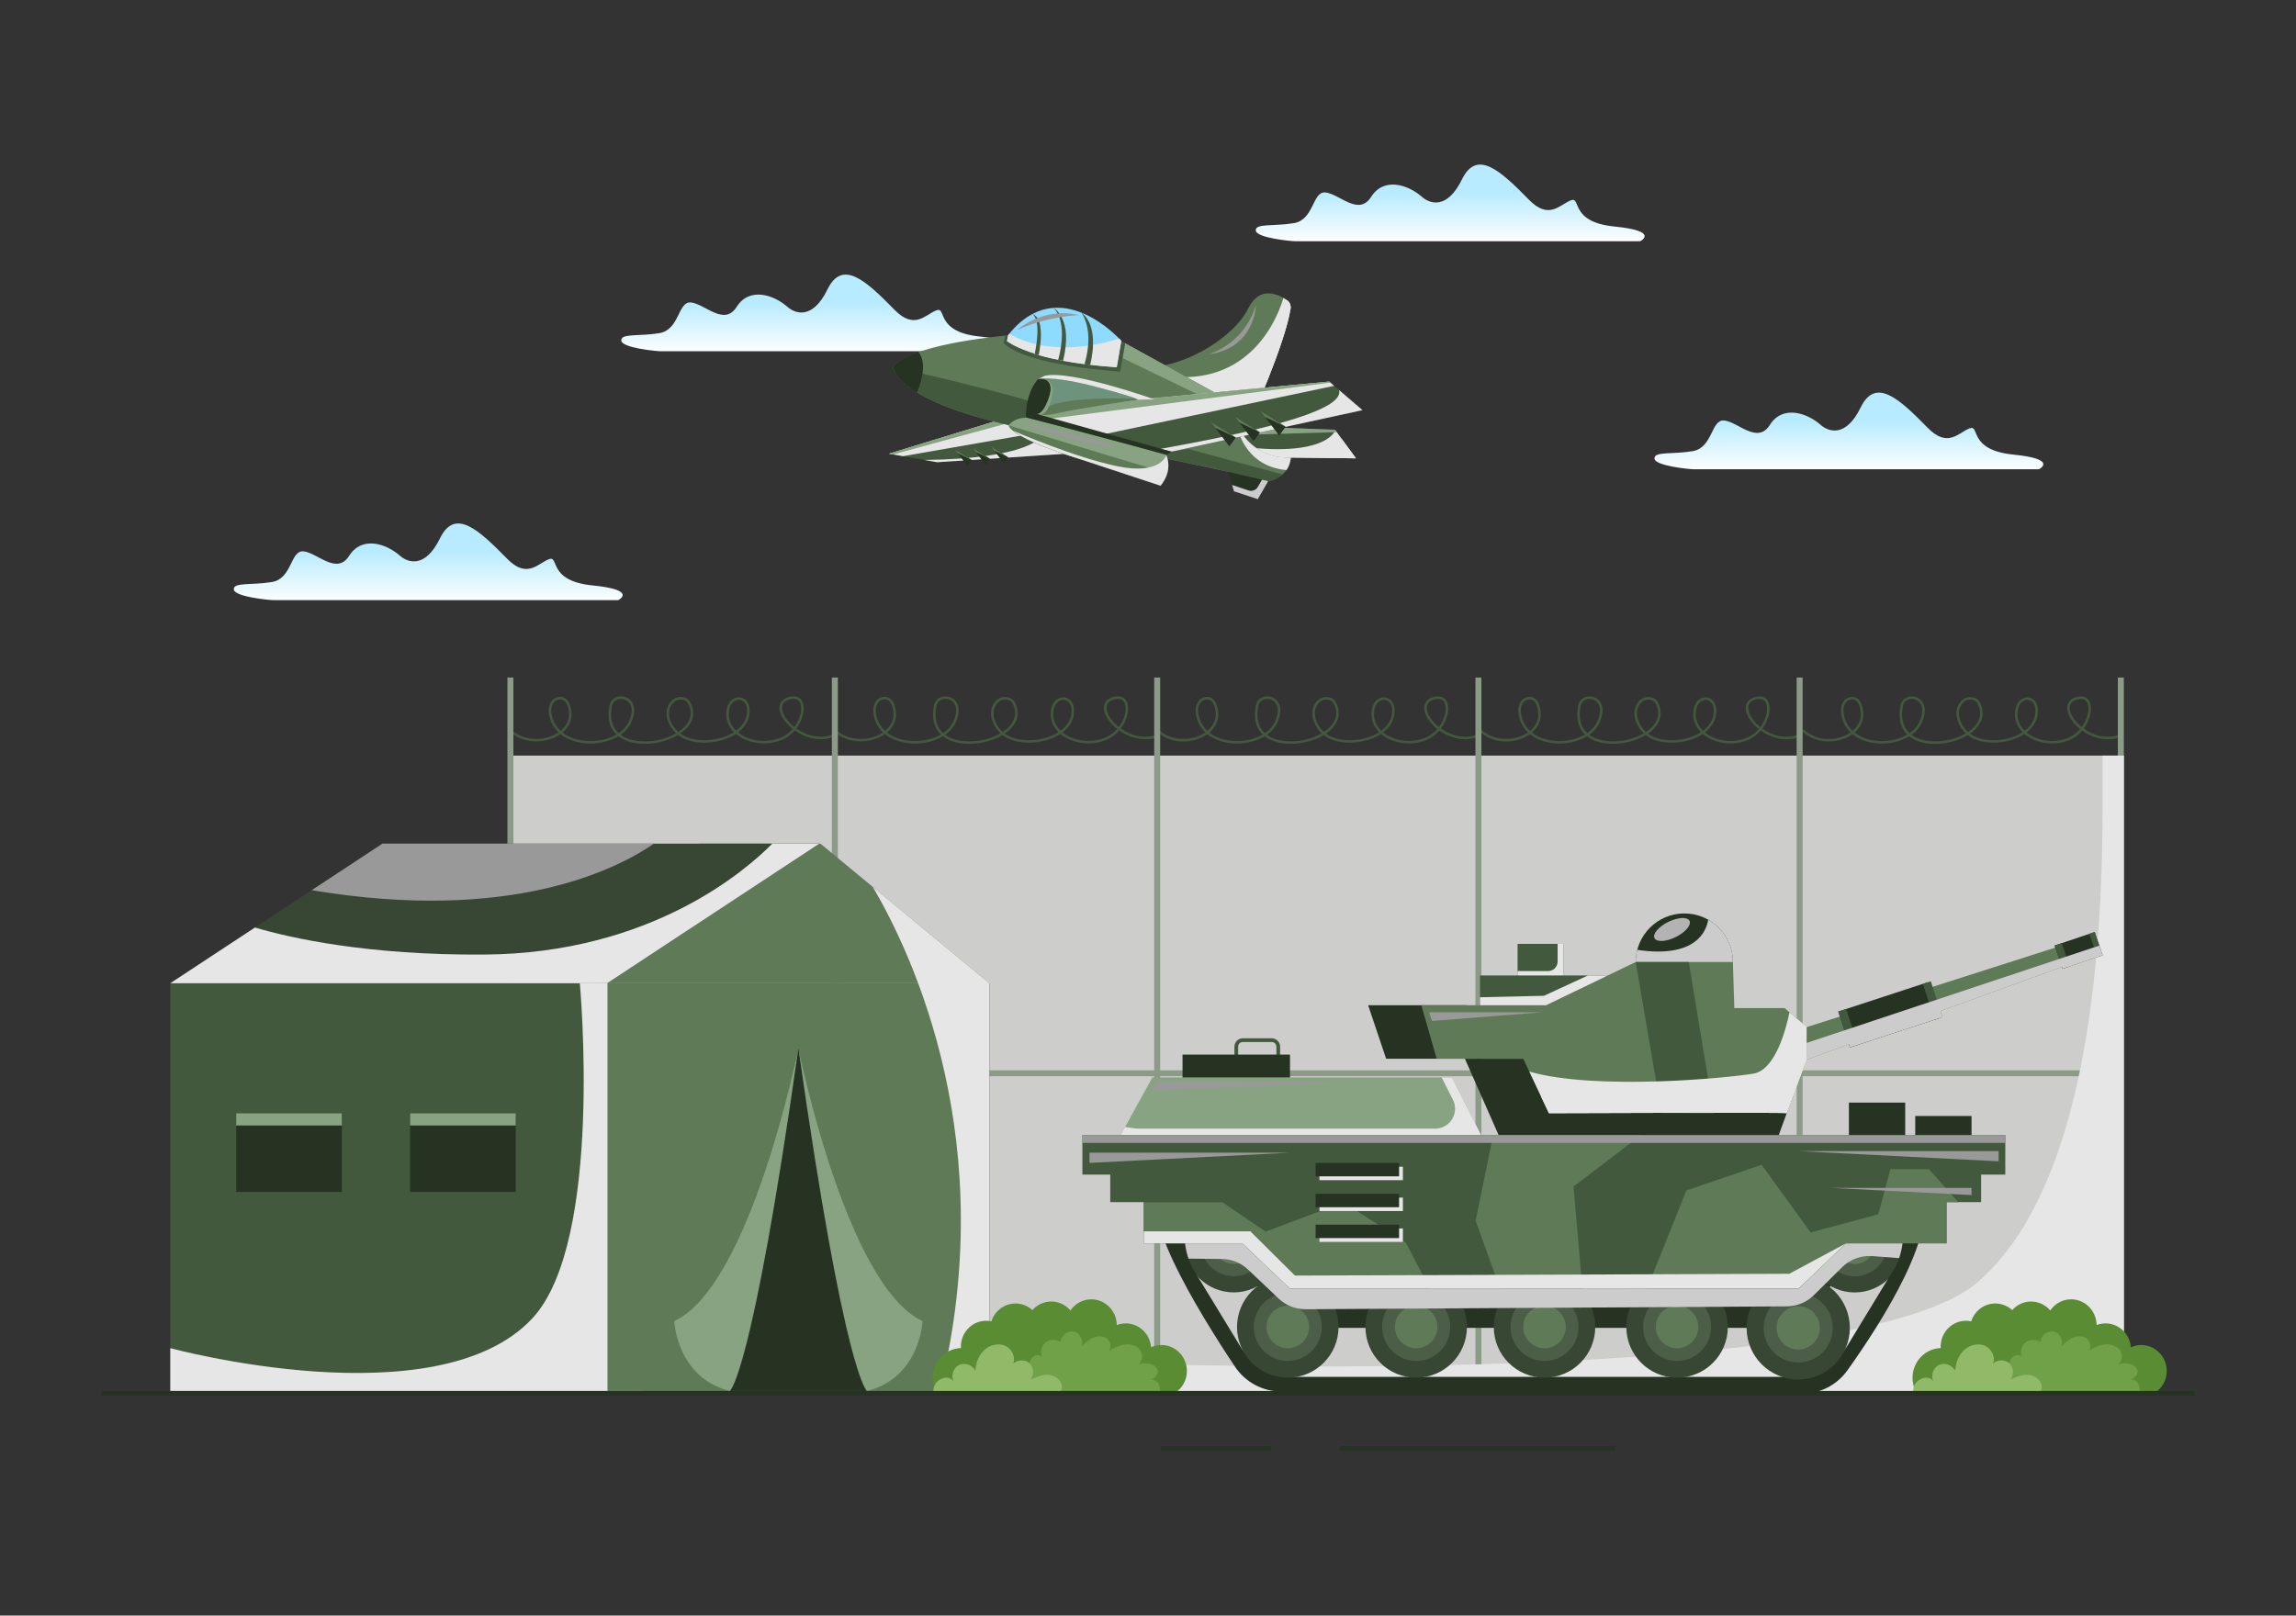 <?xml version="1.0" encoding="utf-8"?>
<svg xmlns="http://www.w3.org/2000/svg" viewBox="0 0 1364 960">
  <rect x="0" y="0" width="1364" height="960" fill="#333333" stroke="none"/>
  <linearGradient gradientUnits="userSpaceOnUse" id="a" x1="484.594" x2="484.594" y1="179.881" y2="210.214">
    <stop offset="0" stop-color="#b8ebff"/>
    <stop offset="1" stop-color="#fff"/>
  </linearGradient>
  <path d="M392.613,208.716h204.837c0,0,12.049-6.031-15.205-8.733    c-27.254-2.701-19.508-18.236-26.107-15.534c-6.598,2.702-12.932,11.648-24.672-0.314c-16.926-17.246-30.984-30.416-39.877-12.181    c-8.893,18.236-19.184,14.437-23.812,10.363c-8.32-7.324-22.664-11.819-30.123,0c-7.459,11.819-18.957-1.873-27.254-2.596    c-7.746-0.675-6.598,16.21-18.648,18.236c-12.049,2.026-22.951,0-22.664,4.39C369.376,206.737,390.031,208.716,392.613,208.716z" fill="url(#a)"/>
  <rect fill="#CDCECC" height="377.556" width="958.5" x="303.22" y="448.985"/>
  <path d="M382.97,442c-4.787,0-9.352-0.9-12.954-2.821c-0.869-0.464-1.752-1.02-2.604-1.685     c-6.296,3.831-14.764,5.042-21.866,3.945c-5.055-0.783-9.32-2.593-12.57-5.227c-0.054,0.039-0.109,0.077-0.164,0.116     c-7.871,5.513-21.737,6.344-30.418-1.925l1.03-1.081c8.083,7.699,20.984,6.966,28.395,1.877     c-3.195-3.023-5.203-6.955-5.751-11.545c-0.637-5.341,2.091-8.551,5.078-9.364c2.904-0.79,5.698,0.594,6.945,3.444     c2.886,6.598,1.421,13.032-3.891,17.525c3.016,2.359,6.94,3.987,11.575,4.704c6.649,1.03,14.538-0.039,20.458-3.483     c-3.44-3.267-5.938-8.634-4.102-17.406c0.532-2.539,2.371-4.435,4.922-5.07c2.886-0.721,5.969,0.272,7.847,2.527     c1.425,1.71,3.337,5.632,0.14,12.682c-1.377,3.035-3.589,5.496-6.301,7.411c0.612,0.447,1.272,0.86,1.979,1.238     c8.267,4.409,21.869,3.163,30.914-2.114c-2.902-2.738-5.003-6.45-5.535-10.099c-0.552-3.788,0.577-7.109,3.263-9.605     c1.569-1.456,3.967-2.143,6.268-1.782c1.935,0.301,3.462,1.286,4.299,2.771c3.145,5.579,2.339,11.247-2.268,15.963     c-1.034,1.058-2.218,2.032-3.518,2.919c0.729,0.541,1.495,1.016,2.289,1.408c7.854,3.886,20.146,3.182,28.592-1.642     c0.343-0.196,0.694-0.407,1.046-0.632c-3.787-3.764-5.326-8.574-4.345-13.722c0.973-5.106,4.749-7.347,7.979-6.922     c3.094,0.408,6.029,3.352,5.612,9.011c-0.34,4.613-2.69,8.639-6.844,11.782c6.511,5.275,16.911,6.573,25.338,3.153     c2.878-1.168,5.27-3.015,7.149-5.169c-0.195-0.153-0.387-0.308-0.575-0.463c-5.169-4.279-7.989-9.569-7.183-13.478     c0.347-1.682,1.534-3.915,5.217-4.993c4.229-1.236,7.345,0.036,8.55,3.494c1.298,3.729-0.082,10.023-3.904,15.144     c5.741,4.033,14.144,6.739,22.351,3.354l0.569,1.381c-8.797,3.631-17.767,0.735-23.854-3.567     c-2.029,2.375-4.624,4.41-7.758,5.681c-8.95,3.632-20.027,2.211-26.936-3.455c-0.077-0.063-0.152-0.125-0.228-0.189     c-0.463,0.305-0.944,0.601-1.445,0.886c-8.838,5.047-21.733,5.772-29.995,1.684c-1.036-0.513-2.03-1.153-2.959-1.894     C397.213,440.133,389.862,442,382.97,442z M368.906,415.271c-0.5,0-1.001,0.059-1.491,0.181     c-2.011,0.501-3.404,1.933-3.822,3.927c-1.475,7.045-0.109,12.593,3.955,16.274c2.655-1.805,4.813-4.147,6.133-7.058     c2.121-4.674,2.147-8.62,0.074-11.109C372.581,416.078,370.753,415.271,368.906,415.271z M404.429,415.663     c-1.526,0-3.044,0.537-4.052,1.474c-2.919,2.712-3.134,6.008-2.801,8.296c0.502,3.454,2.555,6.973,5.367,9.5     c1.355-0.897,2.584-1.893,3.648-2.982c2.902-2.97,5.61-7.842,2.035-14.185c-0.608-1.079-1.755-1.8-3.228-2.029     C405.078,415.687,404.753,415.663,404.429,415.663z M332.706,415.575c-0.4,0-0.795,0.054-1.168,0.155     c-2.367,0.644-4.518,3.289-3.986,7.746c0.513,4.303,2.433,7.985,5.494,10.802c5.003-4.093,6.351-9.836,3.678-15.947     C335.864,416.369,334.239,415.575,332.706,415.575z M438.925,415.847c-2.39,0-4.995,1.881-5.733,5.759     c-0.9,4.723,0.564,9.143,4.134,12.58c3.115-2.297,6.127-5.803,6.501-10.88c0.369-5.009-2.096-7.128-4.319-7.421     C439.317,415.86,439.121,415.847,438.925,415.847z M471.38,415.273c-0.761,0-1.611,0.136-2.542,0.408     c-2.385,0.698-3.79,1.997-4.174,3.861c-0.685,3.322,1.997,8.154,6.673,12.025c0.185,0.153,0.372,0.304,0.564,0.454     c3.537-4.683,4.834-10.408,3.656-13.79C474.874,416.272,473.449,415.273,471.38,415.273z" fill="#42593D"/>
  <rect fill="#8C9B87" height="423.942" width="3.546" x="301.448" y="402.599"/>
  <path d="M575.733,442c-4.787,0-9.352-0.9-12.954-2.821c-0.869-0.464-1.752-1.02-2.604-1.685     c-6.296,3.831-14.764,5.042-21.866,3.945c-5.055-0.783-9.32-2.593-12.57-5.227c-0.054,0.039-0.109,0.077-0.164,0.116     c-7.872,5.513-21.737,6.344-30.418-1.925l1.03-1.081c8.083,7.699,20.984,6.966,28.395,1.877     c-3.195-3.023-5.203-6.955-5.751-11.545c-0.637-5.341,2.091-8.551,5.078-9.364c2.904-0.79,5.698,0.594,6.945,3.444     c2.886,6.598,1.421,13.032-3.891,17.525c3.016,2.359,6.94,3.987,11.575,4.704c6.649,1.03,14.538-0.039,20.458-3.483     c-3.44-3.267-5.938-8.634-4.102-17.406c0.532-2.539,2.372-4.435,4.922-5.07c2.886-0.721,5.969,0.272,7.847,2.527     c1.425,1.71,3.337,5.632,0.14,12.682c-1.377,3.035-3.589,5.496-6.301,7.411c0.612,0.447,1.272,0.86,1.979,1.238     c8.267,4.409,21.869,3.163,30.914-2.114c-2.902-2.738-5.003-6.45-5.535-10.099c-0.552-3.788,0.577-7.109,3.263-9.605     c1.569-1.456,3.967-2.143,6.268-1.782c1.935,0.301,3.462,1.286,4.299,2.771c3.145,5.579,2.339,11.247-2.268,15.963     c-1.034,1.058-2.218,2.032-3.518,2.919c0.729,0.541,1.495,1.016,2.289,1.408c7.854,3.886,20.146,3.182,28.592-1.642     c0.344-0.196,0.694-0.407,1.047-0.632c-3.787-3.764-5.326-8.574-4.345-13.722c0.973-5.106,4.749-7.347,7.979-6.922     c3.094,0.408,6.029,3.352,5.612,9.011c-0.34,4.613-2.69,8.639-6.844,11.782c6.511,5.275,16.911,6.573,25.338,3.153     c2.878-1.168,5.27-3.015,7.149-5.169c-0.195-0.153-0.386-0.308-0.575-0.463c-5.169-4.279-7.989-9.569-7.183-13.478     c0.347-1.682,1.534-3.915,5.217-4.993c4.229-1.236,7.345,0.036,8.55,3.494c1.298,3.729-0.082,10.023-3.904,15.144     c5.741,4.033,14.144,6.739,22.351,3.354l0.569,1.381c-8.797,3.631-17.767,0.735-23.854-3.567     c-2.029,2.375-4.624,4.41-7.758,5.681c-8.95,3.632-20.027,2.211-26.936-3.455c-0.077-0.063-0.152-0.125-0.228-0.189     c-0.463,0.305-0.944,0.601-1.445,0.886c-8.838,5.047-21.733,5.772-29.995,1.684c-1.036-0.513-2.029-1.153-2.959-1.894     C589.977,440.133,582.625,442,575.733,442z M561.669,415.271c-0.5,0-1,0.059-1.491,0.181c-2.011,0.501-3.404,1.933-3.822,3.927     c-1.475,7.045-0.109,12.593,3.955,16.274c2.655-1.805,4.813-4.147,6.133-7.058c2.121-4.674,2.147-8.62,0.074-11.109     C565.344,416.078,563.516,415.271,561.669,415.271z M597.192,415.663c-1.526,0-3.044,0.537-4.052,1.474     c-2.919,2.712-3.134,6.008-2.801,8.296c0.502,3.454,2.555,6.973,5.367,9.5c1.355-0.897,2.584-1.893,3.648-2.982     c2.902-2.97,5.61-7.842,2.035-14.185c-0.608-1.079-1.755-1.8-3.228-2.029C597.841,415.687,597.516,415.663,597.192,415.663z      M525.469,415.575c-0.4,0-0.795,0.054-1.167,0.155c-2.367,0.644-4.518,3.289-3.986,7.746c0.513,4.303,2.433,7.985,5.494,10.802     c5.003-4.093,6.351-9.836,3.678-15.947C528.627,416.369,527.002,415.575,525.469,415.575z M631.688,415.847     c-2.391,0-4.995,1.881-5.733,5.759c-0.9,4.723,0.564,9.143,4.134,12.58c3.115-2.297,6.127-5.803,6.501-10.88     c0.369-5.009-2.096-7.128-4.319-7.421C632.08,415.86,631.884,415.847,631.688,415.847z M664.143,415.273     c-0.761,0-1.611,0.136-2.542,0.408c-2.385,0.698-3.79,1.997-4.174,3.861c-0.685,3.322,1.997,8.154,6.673,12.025     c0.185,0.153,0.372,0.304,0.564,0.454c3.537-4.683,4.834-10.408,3.656-13.79C667.637,416.272,666.212,415.273,664.143,415.273z" fill="#42593D"/>
  <path d="M766.715,441.994c-4.708,0-9.192-0.883-12.728-2.769c-0.884-0.472-1.782-1.039-2.647-1.72     c-6.214,3.81-14.556,5.033-21.562,3.957c-5.048-0.774-9.304-2.59-12.542-5.239c-0.097,0.07-0.195,0.139-0.293,0.208     c-7.963,5.528-21.362,6.282-30.001-2.027l1.036-1.076c7.978,7.674,20.8,6.953,28.109,1.88c-3.165-3.023-5.154-6.956-5.697-11.548     c-0.634-5.359,2.084-8.567,5.059-9.369c2.867-0.775,5.631,0.614,6.863,3.454c2.863,6.606,1.41,13.032-3.856,17.524     c3.004,2.374,6.921,4.006,11.55,4.717c6.553,1.006,14.324-0.071,20.164-3.498c-3.411-3.271-5.878-8.637-4.063-17.401     c0.526-2.539,2.349-4.434,4.876-5.07c2.841-0.718,5.884,0.259,7.75,2.484c1.432,1.709,3.36,5.633,0.176,12.722     c-1.363,3.034-3.556,5.495-6.247,7.411c0.626,0.462,1.302,0.888,2.029,1.275c8.149,4.345,21.607,3.086,30.538-2.151     c-2.866-2.732-4.945-6.434-5.477-10.072c-0.554-3.795,0.562-7.123,3.227-9.624c1.551-1.454,3.927-2.137,6.203-1.786     c1.927,0.3,3.446,1.286,4.279,2.777c3.136,5.617,2.306,11.318-2.337,16.051c-1.003,1.022-2.145,1.964-3.399,2.824     c0.723,0.543,1.485,1.019,2.273,1.413c7.721,3.858,19.836,3.182,28.183-1.568c0.38-0.217,0.769-0.451,1.16-0.704     c-3.753-3.763-5.279-8.569-4.307-13.722c0.96-5.097,4.7-7.352,7.896-6.924c3.075,0.4,5.994,3.343,5.58,9.013     c-0.336,4.616-2.663,8.64-6.779,11.783c0.006,0.004,0.011,0.009,0.017,0.014c6.443,5.255,16.749,6.549,25.069,3.142     c2.855-1.169,5.225-3.014,7.086-5.165c-0.136-0.108-0.271-0.217-0.403-0.326c-5.235-4.306-8.097-9.65-7.291-13.614     c0.343-1.684,1.518-3.919,5.171-4.998c4.174-1.234,7.259,0.025,8.464,3.454c1.313,3.737-0.042,10.053-3.845,15.19     c5.664,4.013,14.007,6.73,22.12,3.352l0.575,1.378c-8.709,3.625-17.614,0.718-23.623-3.559c-2.009,2.369-4.58,4.398-7.688,5.671     c-8.799,3.601-19.731,2.219-26.578-3.368c-0.112-0.091-0.222-0.183-0.33-0.276c-0.497,0.33-1.014,0.648-1.554,0.956     c-8.744,4.975-21.465,5.665-29.59,1.606c-1.025-0.513-2.01-1.154-2.932-1.895C780.849,440.133,773.547,441.993,766.715,441.994z      M752.859,415.276c-0.504,0-1.011,0.061-1.512,0.187c-1.987,0.5-3.365,1.931-3.777,3.925c-1.459,7.042-0.109,12.588,3.907,16.268     c2.628-1.803,4.764-4.143,6.07-7.048c2.112-4.702,2.127-8.662,0.041-11.149C756.415,416.06,754.662,415.276,752.859,415.276z      M788.006,415.677c-1.509,0-3.01,0.537-4.005,1.472c-2.898,2.718-3.107,6.024-2.771,8.319c0.503,3.443,2.53,6.95,5.304,9.472     c1.306-0.87,2.493-1.833,3.523-2.883c2.928-2.985,5.668-7.884,2.1-14.278c-0.604-1.081-1.741-1.801-3.204-2.029     C788.64,415.701,788.323,415.677,788.006,415.677z M716.966,415.583c-0.387,0-0.768,0.052-1.128,0.149     c-2.355,0.634-4.494,3.277-3.964,7.752c0.509,4.304,2.407,7.983,5.434,10.799c4.955-4.09,6.286-9.825,3.633-15.946     C720.091,416.376,718.481,415.583,716.966,415.583z M822.172,415.866c-2.363,0-4.941,1.881-5.671,5.757     c-0.891,4.727,0.557,9.141,4.09,12.579c3.094-2.305,6.061-5.808,6.43-10.875c0.366-5.02-2.079-7.136-4.284-7.424     C822.55,415.878,822.362,415.866,822.172,415.866z M854.312,415.296c-0.753,0-1.591,0.135-2.511,0.407     c-2.361,0.698-3.751,1.998-4.13,3.864c-0.686,3.376,2.037,8.265,6.776,12.164c0.128,0.106,0.259,0.211,0.392,0.316     c3.514-4.696,4.786-10.438,3.595-13.827C857.753,416.283,856.347,415.296,854.312,415.296z" fill="#42593D"/>
  <path d="M958.09,441.991c-4.668,0-9.111-0.874-12.612-2.743c-0.892-0.475-1.798-1.049-2.669-1.739     c-6.172,3.799-14.454,5.025-21.405,3.963c-5.044-0.77-9.296-2.587-12.528-5.243c-0.118,0.086-0.238,0.171-0.36,0.254     c-7.92,5.473-21.228,6.195-29.787-2.08l1.038-1.073c7.902,7.638,20.634,6.947,27.9,1.924c0.02-0.015,0.042-0.029,0.063-0.043     c-3.15-3.023-5.13-6.956-5.67-11.549c-0.632-5.369,2.081-8.576,5.049-9.372c2.851-0.769,5.597,0.622,6.82,3.459     c2.852,6.612,1.405,13.033-3.838,17.523c3,2.382,6.913,4.017,11.538,4.724c6.501,0.993,14.215-0.088,20.012-3.506     c-3.396-3.272-5.848-8.639-4.042-17.399c0.523-2.538,2.337-4.432,4.852-5.07c2.821-0.712,5.843,0.254,7.699,2.463     c1.437,1.708,3.371,5.634,0.195,12.741c-1.356,3.034-3.54,5.495-6.219,7.41c0.632,0.47,1.317,0.902,2.054,1.295     c8.087,4.316,21.471,3.05,30.345-2.17c-2.848-2.73-4.915-6.425-5.447-10.058c-0.556-3.799,0.553-7.131,3.209-9.633     c1.542-1.454,3.908-2.138,6.168-1.789c1.923,0.298,3.439,1.286,4.269,2.78c3.132,5.638,2.29,11.355-2.373,16.097     c-0.986,1.003-2.108,1.929-3.337,2.774c0.72,0.545,1.479,1.022,2.264,1.416c7.648,3.842,19.676,3.183,27.974-1.531     c0.399-0.227,0.807-0.473,1.219-0.739c-3.737-3.763-5.256-8.567-4.288-13.722c0.955-5.092,4.673-7.34,7.853-6.926     c3.066,0.397,5.975,3.339,5.564,9.015c-0.329,4.543-2.697,8.635-6.754,11.777c0.026,0.021,0.052,0.043,0.079,0.064     c6.41,5.216,16.645,6.49,24.885,3.1c2.843-1.17,5.202-3.014,7.054-5.162c-0.106-0.085-0.212-0.17-0.316-0.255     c-5.268-4.32-8.152-9.691-7.346-13.684c0.34-1.685,1.51-3.92,5.148-5.001c4.145-1.23,7.214,0.02,8.421,3.433     c1.321,3.74-0.02,10.069-3.815,15.213c5.625,4.001,13.938,6.724,22.001,3.35l0.576,1.378c-8.658,3.622-17.536,0.711-23.504-3.555     c-1.999,2.366-4.556,4.392-7.65,5.665c-8.727,3.588-19.58,2.222-26.397-3.322c-0.13-0.106-0.259-0.214-0.385-0.322     c-0.513,0.345-1.049,0.676-1.607,0.993c-8.694,4.939-21.327,5.612-29.381,1.566c-1.022-0.513-2.001-1.154-2.919-1.896     C972.168,440.133,964.892,441.991,958.09,441.991z M944.318,415.283c-0.5,0-1.004,0.061-1.501,0.187     c-1.976,0.5-3.345,1.93-3.756,3.923c-1.451,7.04-0.109,12.585,3.883,16.266c2.614-1.802,4.74-4.141,6.037-7.043     c2.108-4.716,2.117-8.683,0.026-11.171C947.841,416.059,946.104,415.283,944.318,415.283z M979.295,415.685     c-1.5,0-2.992,0.537-3.982,1.47c-2.887,2.722-3.092,6.032-2.756,8.33c0.503,3.438,2.517,6.939,5.272,9.458     c1.281-0.856,2.445-1.802,3.458-2.833c2.942-2.991,5.699-7.906,2.133-14.325c-0.602-1.082-1.735-1.803-3.193-2.029     C979.919,415.709,979.607,415.685,979.295,415.685z M908.604,415.587c-0.38,0-0.754,0.05-1.108,0.146     c-2.347,0.629-4.48,3.272-3.953,7.755c0.507,4.304,2.395,7.983,5.404,10.799c4.928-4.089,6.253-9.821,3.611-15.946     C911.712,416.38,910.11,415.587,908.604,415.587z M1013.291,415.876c-2.348,0-4.912,1.882-5.639,5.756     c-0.887,4.728,0.554,9.14,4.067,12.578c3.084-2.309,6.026-5.811,6.393-10.873c0.364-5.025-2.071-7.141-4.267-7.426     C1013.663,415.887,1013.477,415.876,1013.291,415.876z M1045.27,415.308c-0.747,0-1.581,0.135-2.495,0.406     c-2.349,0.697-3.732,1.997-4.108,3.864c-0.687,3.405,2.057,8.321,6.829,12.235c0.1,0.082,0.201,0.163,0.303,0.244     c3.503-4.703,4.761-10.453,3.564-13.845C1048.683,416.288,1047.287,415.308,1045.27,415.308z" fill="#42593D"/>
  <path d="M1149.642,442.069c-4.657,0-9.113-0.894-12.679-2.796c-0.899-0.48-1.813-1.059-2.691-1.757     c-6.128,3.788-14.342,5.017-21.247,3.969c-5.039-0.766-9.286-2.585-12.512-5.248c-0.14,0.101-0.282,0.203-0.427,0.302     c-7.878,5.42-21.092,6.103-29.57-2.133l1.041-1.071c7.925,7.702,20.299,7.05,27.682,1.973c0.044-0.031,0.088-0.061,0.13-0.091     c-3.134-3.023-5.103-6.956-5.641-11.551c-0.631-5.377,2.076-8.583,5.038-9.374c2.843-0.758,5.565,0.634,6.779,3.464     c2.84,6.618,1.399,13.034-3.82,17.522c2.994,2.39,6.902,4.028,11.524,4.731c6.455,0.976,14.104-0.106,19.859-3.514     c-3.38-3.274-5.817-8.641-4.022-17.397c0.52-2.537,2.326-4.432,4.828-5.07c2.794-0.712,5.796,0.246,7.648,2.44     c1.44,1.707,3.384,5.635,0.215,12.763c-1.349,3.034-3.523,5.494-6.191,7.41c0.64,0.478,1.333,0.916,2.08,1.315     c8.025,4.283,21.335,3.01,30.151-2.19c-2.829-2.727-4.885-6.417-5.417-10.045c-0.557-3.803,0.546-7.138,3.19-9.643     c1.534-1.453,3.886-2.136,6.135-1.79c1.918,0.297,3.43,1.285,4.257,2.782c3.129,5.659,2.272,11.392-2.409,16.145     c-0.973,0.987-2.067,1.9-3.26,2.735c0.713,0.541,1.464,1.015,2.24,1.407c7.582,3.825,19.514,3.184,27.761-1.492     c0.418-0.237,0.847-0.496,1.278-0.777c-3.719-3.762-5.23-8.565-4.268-13.722c0.95-5.086,4.635-7.335,7.811-6.927     c3.056,0.394,5.956,3.334,5.546,9.015c-0.327,4.545-2.683,8.635-6.72,11.777c0.045,0.037,0.09,0.074,0.136,0.111     c6.379,5.175,16.534,6.431,24.697,3.056c2.781-1.15,5.121-3.014,6.972-5.199c-0.059-0.047-0.119-0.096-0.178-0.144     c-5.302-4.334-8.208-9.733-7.402-13.757c0.338-1.686,1.5-3.923,5.123-5.004c4.117-1.232,7.171,0.015,8.376,3.411     c1.329,3.745,0.001,10.086-3.783,15.238c5.581,3.988,13.864,6.72,21.88,3.349l0.579,1.377     c-8.609,3.621-17.458,0.703-23.383-3.551c-1.988,2.361-4.533,4.385-7.613,5.658c-8.645,3.576-19.422,2.23-26.208-3.275     c-0.149-0.122-0.297-0.244-0.44-0.368c-0.531,0.359-1.086,0.702-1.664,1.03c-8.644,4.901-21.185,5.557-29.17,1.526     c-1.007-0.508-1.974-1.143-2.88-1.877C1163.519,440.202,1156.371,442.069,1149.642,442.069z M1135.773,415.289     c-0.497,0-0.998,0.061-1.491,0.186c-1.964,0.5-3.325,1.93-3.734,3.923c-1.443,7.039-0.109,12.582,3.86,16.263     c2.601-1.801,4.715-4.138,6.003-7.037c2.104-4.731,2.107-8.706,0.008-11.193C1139.262,416.058,1137.539,415.289,1135.773,415.289     z M1170.574,415.693c-1.491,0-2.975,0.536-3.958,1.468c-2.875,2.724-3.076,6.041-2.739,8.343     c0.503,3.432,2.503,6.927,5.239,9.444c1.255-0.842,2.397-1.771,3.392-2.782c2.955-2.999,5.73-7.928,2.167-14.374     c-0.599-1.083-1.728-1.803-3.179-2.028C1171.191,415.716,1170.883,415.693,1170.574,415.693z M1100.298,415.579     c-0.373,0-0.758,0.05-1.147,0.155c-2.341,0.625-4.467,3.266-3.94,7.758c0.504,4.304,2.381,7.982,5.373,10.797     c4.903-4.087,6.218-9.815,3.588-15.945C1103.417,416.585,1101.964,415.579,1100.298,415.579z M1204.398,415.885     c-2.334,0-4.884,1.884-5.606,5.755c-0.883,4.731,0.549,9.14,4.044,12.577c3.072-2.312,5.991-5.813,6.355-10.871     c0.362-5.03-2.062-7.144-4.248-7.426C1204.764,415.897,1204.581,415.885,1204.398,415.885z M1236.212,415.32     c-0.742,0-1.57,0.134-2.477,0.405c-2.337,0.698-3.712,1.999-4.086,3.867c-0.688,3.433,2.078,8.379,6.883,12.306     c0.052,0.043,0.105,0.085,0.158,0.128c3.446-4.69,4.787-10.438,3.586-13.821C1239.598,416.294,1238.212,415.32,1236.212,415.32z" fill="#42593D"/>
  <rect fill="#8C9B87" height="3.509" width="958.604" x="303.116" y="636.008"/>
  <rect fill="#8C9B87" height="423.942" width="3.546" x="685.688" y="402.599"/>
  <rect fill="#8C9B87" height="423.942" width="3.546" x="494.211" y="402.599"/>
  <rect fill="#8C9B87" height="423.942" width="3.546" x="876.517" y="402.599"/>
  <rect fill="#8C9B87" height="423.942" width="3.546" x="1067.346" y="402.599"/>
  <rect fill="#8C9B87" height="423.942" width="3.546" x="1258.175" y="402.599"/>
  <path d="M1261.726,448.985v377.556H303.223v-45.492c188.847,33.122,784.797,55.606,871.534-19.044    c81.63-70.254,73.899-268.995,74.366-313.02H1261.726z" fill="#E6E6E6"/>
  <g>
    <rect fill="#42593D" height="242.284" width="486.57" x="101.169" y="584.257"/>
    <path d="M344.454,584.257c0,0,14.281,153.289-28.089,199.009c-56.39,60.848-215.196,17.828-215.196,17.828v25.447    h280.123l1.537-242.284H344.454z" fill="#E6E6E6"/>
    <rect fill="#5F7A57" height="242.284" width="226.839" x="360.899" y="584.257"/>
    <polygon fill="#263322" points="515.049 826.541 433.588 826.541 474.319 622.851"/>
    <rect fill="#263322" height="46.746" width="62.776" x="140.309" y="661.518"/>
    <rect fill="#88A381" height="7.266" width="62.776" x="140.309" y="661.518"/>
    <rect fill="#263322" height="46.746" width="62.776" x="243.627" y="661.518"/>
    <rect fill="#88A381" height="7.266" width="62.776" x="243.627" y="661.518"/>
    <path d="M474.319,622.851c0,0-28.224,141.161-73.753,162.166c0,0,1.39,33.595,33.023,41.523    C433.588,826.541,446.667,818.245,474.319,622.851z" fill="#88A381"/>
    <path d="M474.319,622.851c0,0,28.224,141.161,73.753,162.166c0,0-1.39,33.595-33.023,41.523    C515.049,826.541,501.971,818.245,474.319,622.851z" fill="#88A381"/>
    <polygon fill="#5F7A57" points="587.739 584.257 350.393 584.257 415.503 501.302 487.408 501.302"/>
    <path d="M587.741,584.259v242.287h-29.47v-0.011c36.445-147.031-15.637-258.392-39.725-299.486L587.741,584.259z" fill="#E6E6E6"/>
    <polygon fill="#374733" points="360.701 584.257 101.174 584.257 227.219 501.302 486.746 501.302"/>
    <path d="M486.745,501.305l-126.048,82.948H101.169l50.285-33.095c21.309,6.27,67.093,16.572,136.461,16.053    c99.174-0.742,155.742-50.508,170.879-65.906H486.745z" fill="#E6E6E6"/>
    <path d="M388.499,501.305c-21.062,14.569-84.123,47.602-203.307,27.654l42.024-27.654H388.499z" fill="#999"/>
  </g>
  <g>
    <path d="M1287.187,813.81c0.329,6.017-2.779,11.404-7.593,14.197h-140.841c-0.186-0.315-0.372-0.645-0.545-0.974    c-0.487-0.945-0.902-1.949-1.232-2.994c-0.329-1.117-0.573-2.278-0.688-3.481c-0.043-0.272-0.057-0.559-0.071-0.845    c-0.043-0.788-0.043-1.547,0.014-2.306c0.63-8.739,7.536-15.859,16.36-16.346c0.115,0,0.229,0,0.344,0.015v-0.029    c-0.473-8.496,5.903-15.759,14.24-16.217c1.333-0.072,2.636,0.057,3.882,0.315c1.877-5.845,7.106-10.201,13.496-10.559    c4.14-0.229,7.994,1.275,10.873,3.882c2.579-2.908,6.232-4.828,10.372-5.057c4.843-0.258,9.269,1.819,12.22,5.272    c2.564-3.753,6.733-6.318,11.561-6.576c8.338-0.458,15.473,6.046,15.931,14.541c0.014,0.243,0,0.473,0.014,0.716    c1.39-0.545,2.908-0.874,4.484-0.96c7.865-0.444,14.656,5.344,15.788,13.137c0.057,0.344,0.086,0.688,0.114,1.046    c0.086-0.043,0.172-0.086,0.272-0.129c1.562-0.673,3.266-1.103,5.057-1.203C1279.579,798.796,1286.714,805.315,1287.187,813.81z" fill="#5A8C33"/>
    <path d="M1271.328,828.007h-84.196c2.192-2.55,5.516-4.04,8.897-3.582c-0.616-1.533-1.218-3.109-1.719-4.699    c-0.014-0.015-0.014-0.029-0.014-0.043c-1.003-3.195-1.547-6.461-0.702-9.642c0-0.014,0.015-0.014,0-0.029    c0.373-1.347,1.003-2.664,2.02-3.582c0.2-0.2,0.43-0.387,0.673-0.544c1.418-0.917,3.467-0.974,4.699,0.186    c-1.103-2.937-0.072-6.561,2.435-8.467c2.521-1.905,6.275-1.949,8.811-0.086c0.014-3.797,4.011-7.049,7.722-6.275    c1.991,0.416,3.596,1.905,4.412,3.739c0.086,0.172,0.158,0.358,0.229,0.53c0.544,1.476,0.587,3.109-0.043,4.556    c2.063-1.963,4.183-3.968,6.791-5.114c2.622-1.146,5.845-1.318,8.18,0.315c2.335,1.633,3.18,5.358,1.232,7.435    c3.08-1.733,6.303-3.424,9.813-3.797c3.496-0.372,7.421,0.903,9.212,3.926c1.547,2.607,0.788,6.461-1.619,8.037    c2.55-0.945,5.444-0.988,8.009-0.1c1.604,0.573,3.209,1.647,3.639,3.28c0.358,1.447-0.316,3.009-1.347,4.083    c-0.716,0.731-1.576,1.289-2.479,1.776c1.318-0.272,2.88,0.372,3.754,1.476c1.175,1.504,1.418,3.524,1.533,5.429    C1271.299,827.219,1271.313,827.606,1271.328,828.007z" fill="#70A047"/>
    <path d="M1212.862,824.769c-0.158,1.218-0.702,2.292-1.447,3.238h-74.64c-0.286-1.318-0.215-2.693,0.2-3.968    c0.444-1.433,1.333-2.722,2.651-3.696c0.057-0.043,0.115-0.086,0.172-0.129c1.447-1.031,3.195-1.719,4.971-1.59    c1.461,0.114,2.923,0.845,3.753,2.034c-1.49-3.252-0.172-7.636,3.009-9.384c3.438-1.906,8.324-0.301,9.971,3.266    c0.315-4.441,1.877-8.94,5.057-12.063c3.18-3.109,8.151-4.585,12.306-2.951c4.14,1.633,6.819,6.719,5.157,10.859    c0.96-1.003,2.235-1.633,3.596-1.877c2.092-0.401,4.37,0.086,5.974,1.504c0.043,0.029,0.086,0.057,0.115,0.086    c2.593,2.392,2.865,6.891,0.588,9.584c-0.029,0.029-0.057,0.057-0.072,0.086c0.014-0.014,0.057-0.029,0.086-0.043    c3.596-1.576,7.393-3.166,11.289-2.722C1209.524,817.463,1213.406,820.858,1212.862,824.769z" fill="#90BA67"/>
  </g>
  <g>
    <path d="M705.092,813.81c0.344,6.017-2.779,11.404-7.579,14.197H556.671c-0.186-0.315-0.372-0.645-0.544-0.974    c-0.502-0.96-0.917-1.977-1.232-3.023c-0.344-1.103-0.573-2.263-0.702-3.453c-0.029-0.272-0.057-0.559-0.071-0.845    c-0.043-0.788-0.029-1.547,0.029-2.306c0.616-8.739,7.535-15.859,16.346-16.346c0.114,0,0.243,0,0.358,0.015v-0.029    c-0.473-8.496,5.902-15.759,14.24-16.217c1.318-0.072,2.636,0.057,3.868,0.315c1.891-5.845,7.12-10.201,13.51-10.559    c4.14-0.229,7.979,1.275,10.873,3.882c2.579-2.908,6.232-4.828,10.372-5.057c4.842-0.258,9.255,1.819,12.22,5.272    c2.564-3.753,6.719-6.318,11.561-6.576c8.323-0.458,15.458,6.046,15.931,14.541c0.014,0.243,0,0.473,0,0.716    c1.404-0.545,2.923-0.874,4.499-0.96c7.865-0.444,14.656,5.344,15.773,13.137c0.057,0.344,0.1,0.688,0.129,1.046    c0.086-0.043,0.172-0.086,0.258-0.129c1.561-0.673,3.28-1.103,5.071-1.203C697.499,798.796,704.633,805.315,705.092,813.81z" fill="#5A8C33"/>
    <path d="M689.261,828.007h-84.224c2.206-2.55,5.516-4.04,8.911-3.582c-0.616-1.533-1.232-3.109-1.733-4.699    c0-0.015-0.014-0.029-0.014-0.043c-0.988-3.195-1.533-6.461-0.688-9.642c0-0.014,0-0.014,0-0.029    c0.358-1.347,1.003-2.664,2.006-3.582c0.215-0.2,0.444-0.387,0.688-0.544c1.404-0.917,3.467-0.974,4.699,0.186    c-1.103-2.937-0.072-6.561,2.435-8.467c2.507-1.905,6.275-1.949,8.81-0.086c0-3.797,3.997-7.049,7.722-6.275    c1.977,0.416,3.582,1.905,4.412,3.739c0.086,0.172,0.158,0.358,0.215,0.53c0.544,1.476,0.587,3.109-0.029,4.556    c2.063-1.963,4.183-3.968,6.791-5.114c2.607-1.146,5.831-1.318,8.18,0.315c2.335,1.633,3.166,5.358,1.232,7.435    c3.08-1.733,6.289-3.424,9.799-3.797c3.51-0.372,7.421,0.903,9.226,3.926c1.547,2.607,0.774,6.461-1.619,8.037    c2.55-0.945,5.43-0.988,8.009-0.1c1.604,0.573,3.209,1.647,3.625,3.28c0.372,1.447-0.301,3.009-1.333,4.083    c-0.716,0.731-1.59,1.289-2.478,1.776c1.318-0.272,2.88,0.372,3.754,1.476c1.174,1.504,1.404,3.524,1.533,5.429    C689.218,827.219,689.232,827.606,689.261,828.007z" fill="#70A047"/>
    <path d="M630.781,824.769c-0.172,1.218-0.702,2.292-1.461,3.238h-74.64c-0.286-1.332-0.215-2.708,0.215-3.997    c0.444-1.404,1.333-2.708,2.636-3.667c0.072-0.043,0.129-0.086,0.186-0.129c1.447-1.031,3.195-1.719,4.972-1.59    c1.461,0.114,2.923,0.845,3.739,2.034c-1.476-3.252-0.157-7.636,3.023-9.384c3.438-1.906,8.323-0.301,9.971,3.266    c0.301-4.441,1.862-8.94,5.057-12.063c3.18-3.109,8.137-4.585,12.292-2.951c4.154,1.633,6.819,6.719,5.157,10.859    c0.974-1.003,2.249-1.633,3.596-1.877c2.092-0.401,4.384,0.086,5.988,1.504c0.043,0.029,0.072,0.057,0.1,0.086    c2.593,2.392,2.88,6.891,0.587,9.584c-0.014,0.029-0.043,0.057-0.072,0.086c0.029-0.014,0.057-0.029,0.086-0.043    c3.596-1.576,7.407-3.166,11.304-2.722C627.443,817.463,631.311,820.858,630.781,824.769z" fill="#90BA67"/>
  </g>
  <g>
    <rect fill="#42593D" height="21.55" width="27.315" x="901.559" y="560.869"/>
    <path d="M925.349,560.869v10.504c0,3.115-2.525,5.64-5.64,5.64H901.56v5.406h27.315v-21.55H925.349z" fill="#E6E6E6"/>
    <rect fill="#42593D" height="21.55" width="78.688" x="879.226" y="579.642"/>
    <polygon fill="#E6E6E6" points="957.913 579.642 957.913 601.193 879.228 601.193 879.228 592.58 917.239 591.71 943.339 579.642"/>
    <circle cx="1000.616" cy="571.644" fill="#263322" r="28.865"/>
    <path d="M1029.483,571.643c0,15.945-12.925,28.864-28.864,28.864c-15.945,0-28.871-12.919-28.871-28.864    c0-2.493,0.317-4.906,0.91-7.214c35.049,5.183,41.11-11.382,42.145-17.93C1023.567,551.457,1029.483,560.861,1029.483,571.643z" fill="#CCC"/>
    <polygon fill="#5F7A57" points="1068.282 631.494 1240.827 568.81 1237.147 557.915 1063.875 613.366"/>
    <rect fill="#263322" height="25.16" transform="rotate(71.337 1234.883 564.73)" width="14.577" x="1227.587" y="552.175"/>
    <rect fill="#42593D" height="4.466" transform="rotate(71.337 1225.08 568.041)" width="14.577" x="1217.784" y="565.834"/>
    <rect fill="#42593D" height="3.282" transform="rotate(71.337 1245.202 561.244)" width="14.577" x="1237.906" y="559.629"/>
    <rect fill="#263322" height="55.896" transform="rotate(71.874 1122.1 603.037)" width="22.444" x="1110.897" y="575.073"/>
    <rect fill="#42593D" height="4.954" transform="rotate(71.874 1148.164 594.506)" width="22.444" x="1136.96" y="592.013"/>
    <rect fill="#42593D" height="4.954" transform="rotate(71.874 1097.846 610.976)" width="22.444" x="1086.643" y="608.483"/>
    <polygon fill="#CCC" points="1249.124 567.633 1249.084 567.647 1245.972 568.702 1225.291 575.685 1224.916 574.591 1152.845 600.771 1154.025 604.384 1149.317 605.927 1101.771 621.49 1099.001 622.394 1098.401 620.554 1068.284 631.494 1066.009 622.143 1247.178 561.883"/>
    <path d="M760.495,637.94h-27.166v-15.951c0-2.773,2.257-5.03,5.03-5.03h17.106c2.773,0,5.03,2.256,5.03,5.03     V637.94z M735.54,635.729h22.744v-13.741c0-1.554-1.265-2.819-2.819-2.819h-17.106c-1.555,0-2.819,1.265-2.819,2.819V635.729z" fill="#42593D"/>
    <polygon fill="#263322" points="732.929 745.585 765.629 789.053 1068.285 789.053 1101.811 745.623"/>
    <circle cx="1101.811" cy="738.899" fill="#374733" r="29.09"/>
    <circle cx="1101.811" cy="738.899" fill="#4C5E48" r="19.497"/>
    <circle cx="1101.811" cy="738.899" fill="#5F7A57" r="12.195"/>
    <circle cx="732.929" cy="738.873" fill="#374733" r="29.09"/>
    <circle cx="732.929" cy="738.873" fill="#4C5E48" r="19.497"/>
    <circle cx="732.929" cy="738.873" fill="#5F7A57" r="12.195"/>
    <path d="M1140.646,705.879l14.599-28.579h-63.284l-0.916-0.44l0.155,0.44H679.428l14.6,28.579l1.082,2.195    c-25.297,3.516,17.904,73.027,38.549,104.021c6.121,9.19,16.414,14.725,27.456,14.771l309.272,1.302    c10.78,0.045,20.9-5.157,27.159-13.935c19.375-27.171,57.757-86.301,42.048-108.354H1140.646z M1101.39,706.257    c0,0,13.468-1.548,24.438,13.622c0,0,4.456,7.082,4.652,16.154c0,0-0.14,8.288-4.423,16.659l-28.827,47.349    c-6.839,11.234-19.04,18.09-32.192,18.09H769.012c-13.152,0-25.353-6.856-32.192-18.09l-28.559-46.909    c-4.283-8.371-4.423-16.659-4.423-16.659c0.196-9.072,4.652-16.154,4.652-16.154c10.97-15.17,24.438-13.622,24.438-13.622    l0.288-0.818h368.041L1101.39,706.257z" fill="#263322"/>
    <rect fill="#263322" height="23.946" width="33.446" x="1098.394" y="655.181"/>
    <rect fill="#263322" height="15.985" width="33.446" x="1137.797" y="663.142"/>
    <rect fill="#263322" height="16.282" width="63.852" x="702.508" y="626.656"/>
    <polygon fill="#88A381" points="862.525 640.224 684.609 640.224 665.799 674.372 684.609 676.86 862.525 676.86 880.533 675.755"/>
    <path d="M862.525,640.224h-6.086l6.698,13.214c3.856,7.607-1.339,16.676-9.852,17.198H675.368l-7.002-0.926    l-2.568,4.661l18.81,2.488h177.916l18.008-1.105L862.525,640.224z" fill="#E6E6E6"/>
    <circle cx="1068.285" cy="789.053" fill="#374733" r="30.657"/>
    <circle cx="1068.285" cy="789.053" fill="#4C5E48" r="20.547"/>
    <circle cx="1068.285" cy="789.053" fill="#5F7A57" r="12.852"/>
    <circle cx="996.31" cy="788.503" fill="#374733" r="30.148"/>
    <circle cx="996.31" cy="788.503" fill="#4C5E48" r="20.206"/>
    <circle cx="996.31" cy="788.503" fill="#5F7A57" r="12.638"/>
    <circle cx="917.562" cy="788.51" fill="#374733" r="30.14"/>
    <circle cx="917.562" cy="788.51" fill="#4C5E48" r="20.201"/>
    <circle cx="917.562" cy="788.51" fill="#5F7A57" r="12.635"/>
    <circle cx="841.323" cy="788.503" fill="#374733" r="30.148"/>
    <circle cx="841.323" cy="788.503" fill="#4C5E48" r="20.206"/>
    <circle cx="841.323" cy="788.503" fill="#5F7A57" r="12.638"/>
    <circle cx="765.042" cy="788.503" fill="#374733" r="30.148"/>
    <circle cx="765.042" cy="788.503" fill="#4C5E48" r="20.206"/>
    <circle cx="765.042" cy="788.503" fill="#5F7A57" r="12.638"/>
    <path d="M1130.476,736.029c0,0-0.086,5.216-2.262,11.553l-15.997-1.187c-6.612-0.49-13.112,1.905-17.826,6.568    l-16.844,16.665c-4.26,4.214-10,6.594-15.992,6.63l-285.975,1.709c-5.918,0.035-11.62-2.218-15.915-6.29l-18.233-17.285    c-4.201-3.983-9.753-6.229-15.542-6.289l-19.825-0.204c-2.137-6.278-2.229-11.428-2.229-11.428    c0.079-3.594,0.831-6.885,1.708-9.536c92.124-1.767,331.094-5.493,423.805,1.484    C1129.962,730.675,1130.417,733.26,1130.476,736.029z" fill="#CCC"/>
    <polygon fill="#263322" points="823.47 597.327 812.778 597.327 822.736 626.946 823.47 629.128 871.352 629.128 871.352 597.327"/>
    <polygon fill="#263322" points="1055.847 629.128 891.338 629.128 870.265 629.128 891.338 676.86 1055.847 676.86 1073.236 629.128"/>
    <path d="M1073.236,629.694v-19.385l-13.02-11.291h-29.89l-0.869-27.373h-57.707l-53.213,25.662h-74.179    l9.159,31.821h51.42l15.244,32.334c0,0,141.47-0.534,141.275,0C1061.262,661.996,1073.236,629.694,1073.236,629.694z" fill="#5F7A57"/>
    <polygon fill="#42593D" points="1018.149 661.628 987.071 661.437 971.751 571.644 1003.267 571.644"/>
    <path d="M1073.237,610.306v19.388l-11.778,31.765c0.191-0.528-141.279,0-141.279,0l-11.646-24.703    c39.257,11.336,117.803,3.864,133.28,1.18c12.932-2.236,19.236-26.51,21.28-36.421L1073.237,610.306z" fill="#E6E6E6"/>
    <path d="M1073.237,610.306v19.388l-11.778,31.765c0.191-0.528-141.279,0-141.279,0l-4.59-9.74    c43.675,5.216,117.183,1.734,132.146-3.607c12.807-4.57,18.181-31.442,19.889-42.673L1073.237,610.306z" fill="#E6E6E6"/>
    <polygon fill="#42593D" points="1191.303 674.503 643.025 674.503 643.025 697.958 659.568 697.958 659.568 714.329 679.482 714.329 679.482 738.82 738.083 738.807 766.36 765.741 1068.378 765.753 1096.654 738.82 1156.414 738.82 1156.414 714.329 1176.938 714.329 1176.938 697.958 1191.303 697.958"/>
    <polygon fill="#5F7A57" points="849.376 765.744 766.363 765.744 738.085 738.808 679.481 738.823 679.481 714.399 726.213 714.399 751.903 731.873 798.149 714.399 835.226 738.454"/>
    <polygon fill="#5F7A57" points="1163.364 714.326 1156.414 714.326 1156.414 738.823 1096.653 738.823 1068.375 765.752 978.435 765.752 1001.856 707.376 1046.516 692.143 1075.671 732.33 1115.866 721.563 1123.051 694.729 1145.949 694.729"/>
    <polygon fill="#5F7A57" points="934.806 705.069 940.038 765.752 891.147 765.744 876.622 725.314 887.109 674.499 974.919 674.499"/>
    <rect fill="#E6E6E6" height="7.985" width="49.578" x="783.856" y="693.296"/>
    <rect fill="#E6E6E6" height="7.985" width="49.578" x="783.856" y="711.637"/>
    <rect fill="#E6E6E6" height="7.985" width="49.578" x="783.856" y="729.978"/>
    <rect fill="#263322" height="7.985" width="49.578" x="781.584" y="691.024"/>
    <rect fill="#263322" height="7.985" width="49.578" x="781.584" y="709.365"/>
    <rect fill="#263322" height="7.985" width="49.578" x="781.584" y="727.706"/>
    <rect fill="#999" height="4.624" width="548.278" x="643.026" y="674.503"/>
    <polygon fill="#999" points="647.243 684.946 766.36 684.946 647.243 691.024"/>
    <polygon fill="#999" points="686.766 642.938 805.882 642.938 684.42 648.109"/>
    <polygon fill="#999" points="848.976 601.516 916.062 601.516 850.675 606.687"/>
    <polygon fill="#999" points="1187.332 683.991 1068.215 683.991 1187.332 690.07"/>
    <polygon fill="#999" points="1171.243 705.879 1088.014 705.879 1171.243 710.127"/>
    <polygon fill="#E6E6E6" points="1096.64 738.825 1068.377 765.75 766.358 765.744 738.081 738.805 679.482 738.819 679.482 731.697 742.829 731.697 769.299 757.969 1062.967 756.895"/>
    <ellipse cx="993.307" cy="552.345" fill="#B3B3B3" rx="11.603" ry="5.014" transform="rotate(-26.23 993.245 552.362)"/>
  </g>
  <rect fill="#263322" height="2.927" width="1243.62" x="60.19" y="826.54"/>
  <rect fill="#263322" height="2.927" width="65.846" x="689.414" y="859.273"/>
  <rect fill="#263322" height="2.927" width="163.579" x="796.011" y="859.273"/>
  <g>
    <polygon fill="#42593D" points="592.245 249.984 528.058 269.601 556.718 274.671 667.997 267.318"/>
    <path d="M648.283,268.623l-91.564,6.048l-7.614-1.346c61.775-0.788,70.501-13.298,71.73-16.797    c0.205-0.571,0.207-0.902,0.207-0.902c15.148-1.039,22.107,2.437,25.129,6.7C647.632,264.384,648.175,266.62,648.283,268.623z" fill="#E6E6E6"/>
    <polygon fill="#E6E6E6" points="592.245 249.984 528.058 269.601 536.418 271.08 620.434 256.434"/>
    <polygon fill="#88A381" points="592.245 249.984 528.058 269.601 530.527 270.038 598.685 251.457"/>
    <path d="M766.694,183.361c0.304-1.969-0.567-3.932-2.21-5.058c-5.029-3.444-16.271-8.883-23.068,5.201    c-6.427,13.318-27.876,28.984-49.282,33.507c-6.396,1.352,2.719,8.624,2.719,8.624l47.703,25.017    C742.557,250.653,763.419,204.604,766.694,183.361z" fill="#5F7A57"/>
    <path d="M766.695,183.359c-3.276,21.243-24.139,67.295-24.139,67.295l-47.702-25.019c0,0-0.651-0.821-1.341-1.983    c0.952,0.049,1.958,0.121,3.01,0.207c49.087,4.074,63.586-38.674,65.9-46.844c0.764,0.433,1.458,0.876,2.062,1.291    C766.128,179.427,766.996,181.392,766.695,183.359z" fill="#E6E6E6"/>
    <path d="M766.695,183.359c-3.276,21.243-24.139,67.295-24.139,67.295l-35.583-18.664    c1.576-0.283,3.302-0.499,5.189-0.633c39.822-2.813,50.512-44.518,52.286-53.076c0.014,0.008,0.023,0.016,0.037,0.024    C766.128,179.427,766.996,181.392,766.695,183.359z" fill="#E6E6E6"/>
    <path d="M598.8,199.295c0,0-52.686,4.27-67.209,17.19c-0.937,0.834-1.239,2.162-0.736,3.312    c2.439,5.576,14.625,21.856,75.043,34.089l123.305,26.362l24.116,5.631c0,0,6.656-0.626,10.925-6.558    c3.671-5.101,2.641-12.1,2.641-12.1l-7.328-13.032l-91.15-50.26L598.8,199.295z" fill="#5F7A57"/>
    <path d="M764.246,279.321c-25.875-2.295-29.525-26.78-29.525-26.78l30.795,12.25l1.367,2.43    C766.884,267.221,767.915,274.222,764.246,279.321z" fill="#E6E6E6"/>
    <polygon fill="#263322" points="729.257 279.341 733.089 291.938 747.208 296.629 753.613 285.557"/>
    <path d="M749.97,284.627l-2.737,4.732c-1.101,1.903-3.386,2.77-5.472,2.077l-9.816-3.261l1.145,3.763l14.119,4.69    l6.405-11.072L749.97,284.627z" fill="#CCC"/>
    <path d="M694.56,269.419l-83.558-21.596l19.547-3.447c0,0-11.45-5.802-94.205-25.131    c-2.596-0.606-4.562,2.387-2.927,4.492c16.93,21.782,85.233,32.865,85.233,32.865l15.303,3.259l91.66,19.52L694.56,269.419z" fill="#42593D"/>
    <polygon fill="#88A381" points="666.886 212.768 761.209 258.395 759.557 254.189 668.408 203.929"/>
    <path d="M705.984,266.791l55.915,15.119c0,0-3.095,3.204-8.503,3.975l-28.763-6.711l-32.136-10.273    L705.984,266.791z" fill="#42593D"/>
    <path d="M663.44,218.223l2.721-15.677c0,0-37.014-42.036-67.361-3.251l-0.745,3.354    C598.054,202.649,612.278,214.965,663.44,218.223z" fill="#8FDAFF"/>
    <path d="M666.161,202.548l-2.72,15.676c-51.161-3.26-65.386-15.573-65.386-15.573l0.746-3.354    c0.258-0.332,0.516-0.655,0.775-0.974c25.284,14.874,58.766,5.012,65.298,2.86C665.713,202.038,666.161,202.548,666.161,202.548z" fill="#E6E6E6"/>
    <path d="M666.161,202.546l2.247,1.382l-2.902,16.851c0,0-55.22-3.147-69.282-16.882l0.952-4.458l1.624-0.145    l-0.745,3.354c0,0,13.643,12.074,65.386,15.574L666.161,202.546z" fill="#42593D"/>
    <path d="M666.161,202.546c0,0-8.336,13.501-52.362,7.399c0,0,15.028,5.976,49.641,8.278L666.161,202.546z" fill="#E6E6E6"/>
    <path d="M613.143,186.676c0,0,5.985,1.63,1.568,23.641l2.374,0.719    C617.085,211.035,621.786,188.768,613.143,186.676z" fill="#42593D"/>
    <path d="M628.621,213.849c0,0,6.562-21.317-2.701-30.908c0,0,11.838,6.409,5.62,31.472L628.621,213.849z" fill="#42593D"/>
    <path d="M642.339,185.749c0,0,8.137,9.696,1.92,30.658l3.372,0.391    C647.63,216.797,653.966,194.203,642.339,185.749z" fill="#42593D"/>
    <path d="M692.84,270.372l-49.109-13.871l-33.747-8.322c-6.72,0.01-9.689,3.218-10.789,4.573    c2.832,8.119,42.224,20.002,42.224,20.002l49.109,13.871C690.528,286.625,696.667,280.384,692.84,270.372z" fill="#88A381"/>
    <path d="M599.195,252.752c2.966,8.437,42.224,20.002,42.224,20.002l48.026,15.857    c2.264-2.535,4.006-7.348,4.006-7.348L599.195,252.752z" fill="#5F7A57"/>
    <path d="M545.499,209.256c0,0,6.913,5.551-0.728,23.972c0,0-10.919-6.01-13.95-13.547    c-0.448-1.115-0.135-2.387,0.761-3.188C533.595,214.696,537.998,211.462,545.499,209.256z" fill="#263322"/>
    <path d="M738.441,258.405l-3.717-5.236l58.369,2.196l12.447,16.971l-41.462-0.495    C753.877,271.719,744.348,266.725,738.441,258.405z" fill="#42593D"/>
    <path d="M805.542,272.336l-41.463-0.493c-6.356-0.075-12.455-2.044-17.576-5.535    c5.848,0.593,38.818,3.272,46.898-10.522L805.542,272.336z" fill="#E6E6E6"/>
    <polygon fill="#88A381" points="738.441 258.405 734.724 253.168 793.094 255.365 794.145 256.798"/>
    <path d="M789.639,226.744l-113.454,10.712l-65.743,9.316c0,0,38.997,11.678,85.468,21.592l113.52-24.645    L789.639,226.744z" fill="#42593D"/>
    <path d="M809.427,243.718l-113.519,24.646c-2.384-0.508-4.75-1.022-7.09-1.538    c70.739-12.637,109.844-24.24,106.676-35.058L809.427,243.718z" fill="#E6E6E6"/>
    <path d="M789.639,226.744l-113.454,10.712l-65.743,9.316c0,0,17.585,5.266,43.209,11.728l138.927-29.235    L789.639,226.744z" fill="#E6E6E6"/>
    <polygon fill="#88A381" points="789.639 226.744 676.185 237.456 610.442 246.773 619.325 249.38 790.362 227.365"/>
    <path d="M611.368,242.865c0,0,2.738,5.942,16.214,2.815c13.476-3.127,48.603-8.224,48.603-8.224l-1.22-0.582    c0,0-43.459-1.803-52.224,4.876L611.368,242.865z" fill="#5F7A57"/>
    <path d="M616.738,225.265c0,0,11.606-3.673,58.227,11.608c0,0-41.926-1.485-52.224,4.876    C622.742,241.75,631.38,223.219,616.738,225.265z" fill="#6D937D"/>
    <path d="M685.83,237.32c0,0-49.986-17.784-65.291-13.98l-3.801,1.925c0,0,6.45-2.27,31.25,3.777    c0,0,23.765,6.063,28.197,8.413L685.83,237.32z" fill="#E6E6E6"/>
    <path d="M616.738,225.265c-3.471,3.635-6.87,10.773-7.232,20.912c0,0,8.541,7.015,14-10.99    C623.507,235.188,627.569,224.013,616.738,225.265z" fill="#263322"/>
    <path d="M616.197,246.027c0,0,6.396,3.691,9.088-12.233c0,0,1.447-8.077-5.415-8.509c0,0,6.267,0.454,3.636,9.903    C623.507,235.188,620.655,245.334,616.197,246.027z" fill="#88A381"/>
    <path d="M695.91,268.365l-78.425-21.941l-1.289-0.397c-0.426,0.079-0.842,0.044-1.241-0.067    c-0.38-0.138-0.777-0.319-1.171-0.551c-1.422-0.938-2.416-2.544-2.416-2.544h0c-2.645,2.631-1.832,4.581-1.497,5.146l-0.083,0.016    l0.111,0.029c0.05,0.08,0.085,0.123,0.085,0.123l0.188-0.051l83.033,22.062L695.91,268.365z" fill="#263322"/>
    <path d="M805.542,272.336l-41.463-0.493c-5.694-0.067-11.178-1.652-15.938-4.491    c39.337,2.89,47.914-2.336,49.005-6.46L805.542,272.336z" fill="#E6E6E6"/>
    <polygon fill="#263322" points="730.335 265.225 719.093 250.478 734.188 260.008"/>
    <polygon fill="#5F7A57" points="721.918 254.184 734.188 260.008 719.093 250.478"/>
    <polygon fill="#263322" points="744.692 262.126 733.45 247.379 748.545 256.909"/>
    <polygon fill="#5F7A57" points="736.275 251.085 748.545 256.909 733.45 247.379"/>
    <polygon fill="#263322" points="759.926 258.801 748.683 244.055 763.778 253.585"/>
    <polygon fill="#5F7A57" points="751.508 247.76 763.778 253.585 748.683 244.055"/>
    <g>
      <polygon fill="#263322" points="574.783 276.954 567.097 266.872 577.417 273.387"/>
      <polygon fill="#5F7A57" points="569.028 269.405 577.417 273.387 567.097 266.872"/>
      <polygon fill="#263322" points="585.483 276.167 577.797 266.085 588.117 272.6"/>
      <polygon fill="#5F7A57" points="579.728 268.618 588.117 272.6 577.797 266.085"/>
      <polygon fill="#263322" points="596.425 275.363 588.739 265.281 599.059 271.796"/>
      <polygon fill="#5F7A57" points="590.67 267.814 599.059 271.796 588.739 265.281"/>
    </g>
    <path d="M717.972,210.571c0,0,21.248-5.796,28.164-29.504C746.136,181.066,745.885,206.789,717.972,210.571z" fill="#999"/>
    <path d="M604.329,196.052c0,0,15.199-13.916,36.807-8.771C641.137,187.282,623.28,187.53,604.329,196.052z" fill="#999"/>
    <path d="M689.445,288.611l-48.025-15.857c0,0-24.157-7.287-35.993-14.347l-3.444-2.336l-0.381-0.263    c0.018,0.007,0.059,0.027,0.128,0.057c2.406,1.049,36.249,15.726,61.651,21.101c26.347,5.574,29.462-6.594,29.462-6.594    s0,0.004,0.005,0.008C697.021,280.375,689.445,288.611,689.445,288.611z" fill="#E6E6E6"/>
    <path d="M609.932,251.963c0,0,41.337,8.032,53.944,14.412C663.876,266.374,632.394,261.622,609.932,251.963z" fill="#999"/>
  </g>
  <g>
    <linearGradient gradientUnits="userSpaceOnUse" id="b" x1="1098.394" x2="1098.394" y1="250.02" y2="280.353">
      <stop offset="0" stop-color="#b8ebff"/>
      <stop offset="1" stop-color="#fff"/>
    </linearGradient>
    <path d="M1006.414,278.855h204.837c0,0,12.049-6.031-15.205-8.733    c-27.254-2.702-19.508-18.236-26.107-15.534c-6.598,2.702-12.932,11.648-24.672-0.314c-16.926-17.246-30.984-30.416-39.877-12.181    c-8.893,18.236-19.184,14.437-23.812,10.363c-8.32-7.324-22.664-11.819-30.123,0c-7.459,11.819-18.957-1.873-27.254-2.596    c-7.746-0.675-6.598,16.21-18.648,18.236c-12.049,2.026-22.951,0-22.664,4.39C983.176,276.876,1003.832,278.855,1006.414,278.855z" fill="url(#b)"/>
  </g>
  <g>
    <linearGradient gradientUnits="userSpaceOnUse" id="c" x1="861.529" x2="861.529" y1="114.51" y2="144.843">
      <stop offset="0" stop-color="#b8ebff"/>
      <stop offset="1" stop-color="#fff"/>
    </linearGradient>
    <path d="M769.549,143.345h204.837c0,0,12.049-6.031-15.205-8.733    c-27.254-2.701-19.508-18.236-26.107-15.534c-6.598,2.702-12.932,11.648-24.672-0.314c-16.926-17.246-30.984-30.416-39.877-12.181    c-8.893,18.236-19.184,14.437-23.812,10.363c-8.32-7.324-22.664-11.819-30.123,0c-7.459,11.819-18.957-1.873-27.254-2.596    c-7.746-0.675-6.598,16.21-18.648,18.236c-12.049,2.026-22.951,0-22.664,4.39C746.311,141.366,766.967,143.345,769.549,143.345z" fill="url(#c)"/>
  </g>
  <g>
    <linearGradient gradientUnits="userSpaceOnUse" id="d" x1="254.411" x2="254.411" y1="327.768" y2="358.101">
      <stop offset="0" stop-color="#b8ebff"/>
      <stop offset="1" stop-color="#fff"/>
    </linearGradient>
    <path d="M162.431,356.603h204.837c0,0,12.049-6.031-15.205-8.733    c-27.254-2.702-19.508-18.236-26.107-15.534c-6.598,2.702-12.932,11.648-24.672-0.314c-16.926-17.246-30.984-30.417-39.877-12.181    c-8.893,18.236-19.184,14.437-23.812,10.363c-8.32-7.324-22.664-11.819-30.123,0c-7.459,11.819-18.957-1.873-27.254-2.596    c-7.746-0.675-6.598,16.21-18.648,18.236c-12.049,2.026-22.951,0-22.664,4.39C139.193,354.624,159.849,356.603,162.431,356.603z" fill="url(#d)"/>
  </g>
</svg>